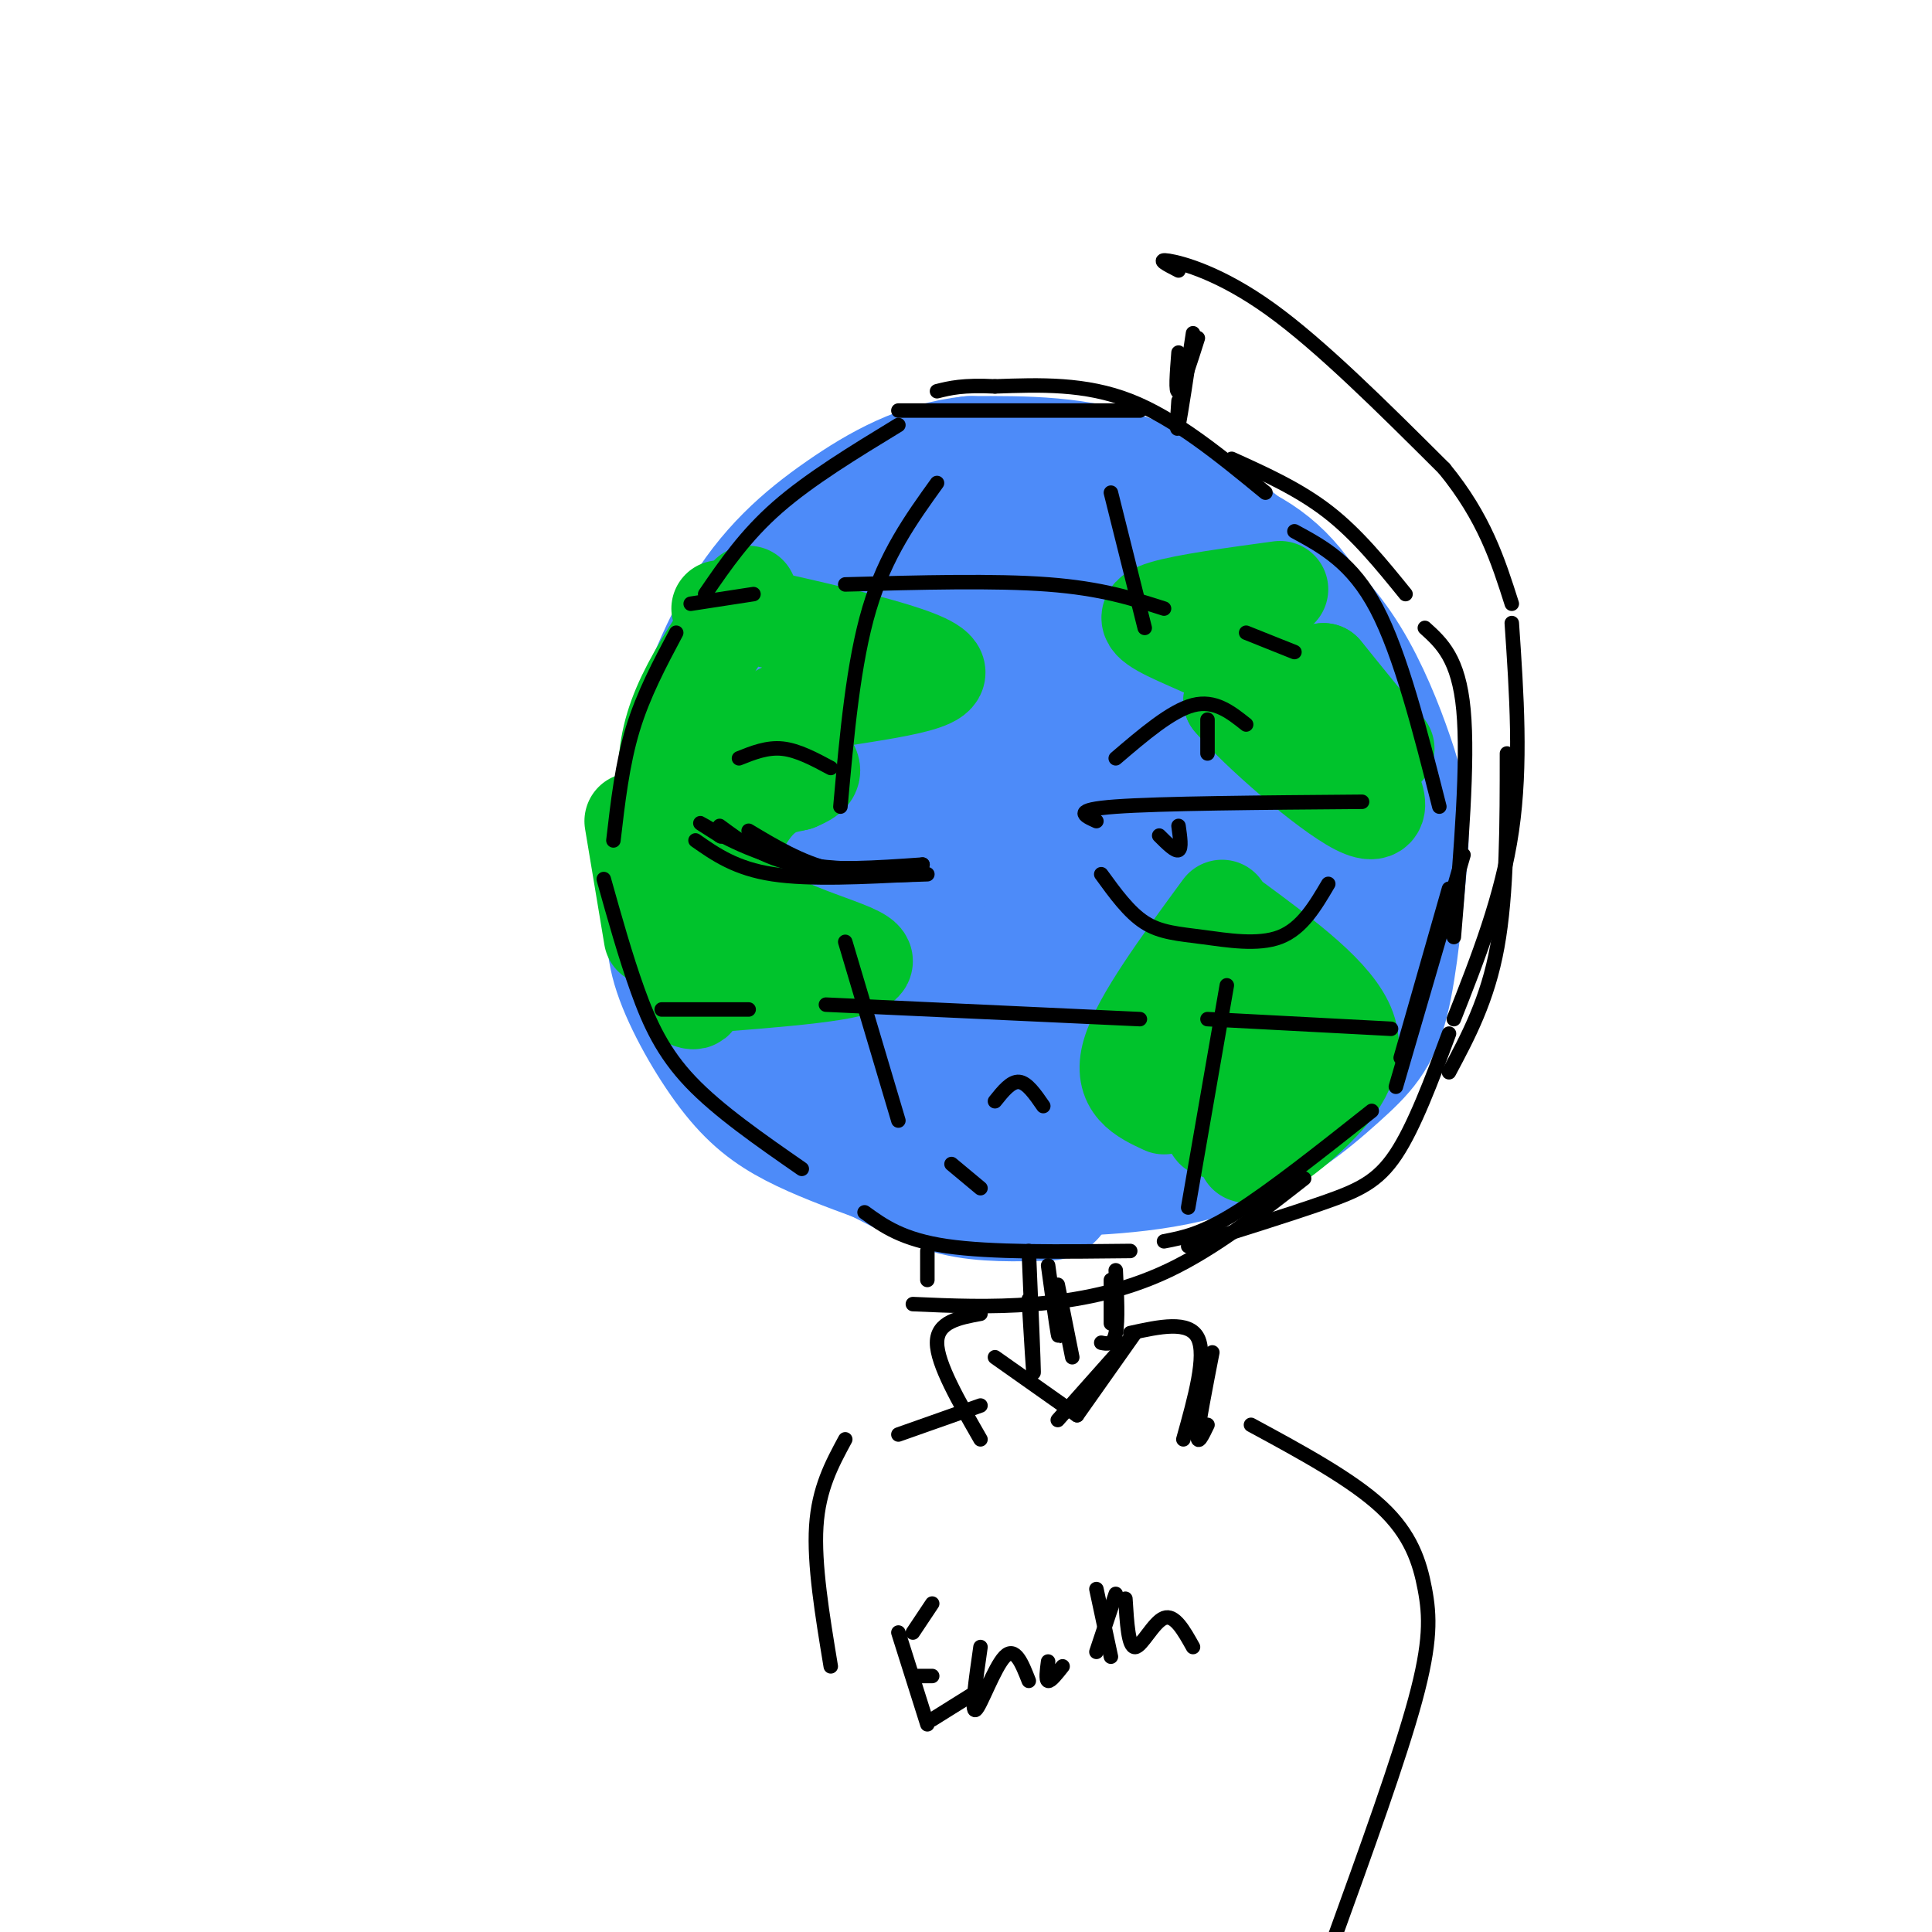 <svg viewBox='0 0 400 400' version='1.1' xmlns='http://www.w3.org/2000/svg' xmlns:xlink='http://www.w3.org/1999/xlink'><g fill='none' stroke='rgb(77,139,249)' stroke-width='28' stroke-linecap='round' stroke-linejoin='round'><path d='M193,140c-4.284,2.530 -8.568,5.061 -13,10c-4.432,4.939 -9.013,12.288 -11,23c-1.987,10.712 -1.381,24.787 -1,33c0.381,8.213 0.535,10.562 6,15c5.465,4.438 16.241,10.964 26,14c9.759,3.036 18.503,2.582 27,1c8.497,-1.582 16.749,-4.291 25,-7'/><path d='M252,229c7.946,-5.751 15.311,-16.628 20,-27c4.689,-10.372 6.701,-20.238 7,-31c0.299,-10.762 -1.116,-22.421 -4,-32c-2.884,-9.579 -7.238,-17.079 -14,-22c-6.762,-4.921 -15.932,-7.263 -25,-8c-9.068,-0.737 -18.034,0.132 -27,1'/><path d='M209,110c-10.492,2.754 -23.224,9.139 -30,13c-6.776,3.861 -7.598,5.200 -10,10c-2.402,4.800 -6.384,13.063 -9,20c-2.616,6.938 -3.866,12.550 -4,24c-0.134,11.450 0.849,28.736 3,38c2.151,9.264 5.472,10.504 10,12c4.528,1.496 10.264,3.248 16,5'/><path d='M185,232c9.892,1.194 26.622,1.680 39,0c12.378,-1.680 20.405,-5.524 25,-8c4.595,-2.476 5.759,-3.583 8,-7c2.241,-3.417 5.559,-9.145 8,-16c2.441,-6.855 4.005,-14.837 5,-24c0.995,-9.163 1.422,-19.505 -2,-29c-3.422,-9.495 -10.692,-18.141 -18,-24c-7.308,-5.859 -14.654,-8.929 -22,-12'/><path d='M228,112c-7.543,-2.244 -15.400,-1.854 -22,-1c-6.600,0.854 -11.944,2.172 -17,5c-5.056,2.828 -9.823,7.166 -14,13c-4.177,5.834 -7.763,13.166 -10,19c-2.237,5.834 -3.125,10.172 -3,20c0.125,9.828 1.265,25.146 3,34c1.735,8.854 4.067,11.244 9,13c4.933,1.756 12.466,2.878 20,4'/><path d='M194,219c7.033,1.089 14.615,1.811 23,0c8.385,-1.811 17.573,-6.156 24,-14c6.427,-7.844 10.093,-19.186 11,-31c0.907,-11.814 -0.945,-24.099 -5,-33c-4.055,-8.901 -10.314,-14.417 -16,-17c-5.686,-2.583 -10.800,-2.234 -15,-1c-4.200,1.234 -7.486,3.353 -11,8c-3.514,4.647 -7.257,11.824 -11,19'/><path d='M194,150c-1.908,8.426 -1.180,19.992 3,29c4.180,9.008 11.810,15.460 17,18c5.190,2.540 7.940,1.170 10,1c2.060,-0.170 3.429,0.861 7,-4c3.571,-4.861 9.342,-15.612 12,-22c2.658,-6.388 2.203,-8.411 -2,-13c-4.203,-4.589 -12.154,-11.745 -17,-16c-4.846,-4.255 -6.589,-5.610 -10,-6c-3.411,-0.390 -8.492,0.184 -14,6c-5.508,5.816 -11.445,16.874 -14,27c-2.555,10.126 -1.730,19.322 1,26c2.730,6.678 7.365,10.839 12,15'/><path d='M199,211c4.075,3.927 8.262,6.245 14,7c5.738,0.755 13.025,-0.053 18,-1c4.975,-0.947 7.637,-2.031 11,-7c3.363,-4.969 7.428,-13.821 9,-19c1.572,-5.179 0.652,-6.686 0,-12c-0.652,-5.314 -1.035,-14.437 -8,-22c-6.965,-7.563 -20.511,-13.566 -28,-18c-7.489,-4.434 -8.920,-7.297 -12,1c-3.080,8.297 -7.810,27.755 -10,37c-2.190,9.245 -1.841,8.278 0,11c1.841,2.722 5.174,9.132 8,13c2.826,3.868 5.145,5.195 11,3c5.855,-2.195 15.244,-7.913 19,-15c3.756,-7.087 1.878,-15.544 0,-24'/><path d='M231,165c-0.144,-4.682 -0.502,-4.385 -4,-6c-3.498,-1.615 -10.134,-5.140 -14,-7c-3.866,-1.860 -4.960,-2.054 -7,-1c-2.040,1.054 -5.024,3.357 -7,8c-1.976,4.643 -2.942,11.626 -3,17c-0.058,5.374 0.792,9.139 4,12c3.208,2.861 8.774,4.817 12,4c3.226,-0.817 4.113,-4.409 5,-8'/><path d='M210,161c2.333,8.667 4.667,17.333 6,20c1.333,2.667 1.667,-0.667 2,-4'/><path d='M179,117c-4.298,3.339 -8.595,6.679 -13,14c-4.405,7.321 -8.917,18.625 -11,29c-2.083,10.375 -1.738,19.821 0,28c1.738,8.179 4.869,15.089 8,22'/><path d='M163,210c2.163,5.388 3.569,7.856 6,11c2.431,3.144 5.885,6.962 13,11c7.115,4.038 17.890,8.297 24,10c6.110,1.703 7.555,0.852 9,0'/><path d='M215,242c7.890,-0.077 23.115,-0.268 35,-4c11.885,-3.732 20.431,-11.005 26,-16c5.569,-4.995 8.163,-7.713 10,-15c1.837,-7.287 2.919,-19.144 4,-31'/><path d='M290,176c0.317,-8.100 -0.890,-12.850 -3,-19c-2.110,-6.150 -5.122,-13.700 -9,-20c-3.878,-6.300 -8.621,-11.350 -16,-18c-7.379,-6.650 -17.394,-14.900 -28,-19c-10.606,-4.100 -21.803,-4.050 -33,-4'/><path d='M201,96c-9.925,1.030 -18.238,5.606 -26,11c-7.762,5.394 -14.974,11.606 -21,22c-6.026,10.394 -10.864,24.970 -13,35c-2.136,10.030 -1.568,15.515 -1,21'/><path d='M140,185c-0.442,5.813 -1.046,9.847 1,16c2.046,6.153 6.743,14.426 11,20c4.257,5.574 8.073,8.450 13,11c4.927,2.550 10.963,4.775 17,7'/><path d='M182,239c5.356,2.600 10.244,5.600 16,7c5.756,1.400 12.378,1.200 19,1'/></g>
<g fill='none' stroke='rgb(0,195,44)' stroke-width='20' stroke-linecap='round' stroke-linejoin='round'><path d='M155,123c-4.467,6.578 -8.933,13.156 -12,19c-3.067,5.844 -4.733,10.956 -5,17c-0.267,6.044 0.867,13.022 2,20'/><path d='M149,126c22.016,4.871 44.032,9.742 45,13c0.968,3.258 -19.112,4.904 -28,7c-8.888,2.096 -6.585,4.641 -4,7c2.585,2.359 5.453,4.531 6,6c0.547,1.469 -1.226,2.234 -3,3'/><path d='M165,162c-1.947,0.560 -5.316,0.459 -9,5c-3.684,4.541 -7.684,13.722 -1,20c6.684,6.278 24.053,9.651 24,12c-0.053,2.349 -17.526,3.675 -35,5'/><path d='M144,204c-5.071,1.845 -0.250,3.958 0,3c0.250,-0.958 -4.071,-4.988 -6,-12c-1.929,-7.012 -1.464,-17.006 -1,-27'/><path d='M137,168c0.500,-6.000 2.250,-7.500 4,-9'/><path d='M144,159c0.000,0.000 0.000,23.000 0,23'/><path d='M131,170c0.000,0.000 4.000,24.000 4,24'/><path d='M265,122c-9.762,1.327 -19.524,2.655 -24,4c-4.476,1.345 -3.667,2.708 1,5c4.667,2.292 13.190,5.512 16,8c2.810,2.488 -0.095,4.244 -3,6'/><path d='M255,145c5.179,6.214 19.625,18.750 26,22c6.375,3.250 4.679,-2.786 -1,-10c-5.679,-7.214 -15.339,-15.607 -25,-24'/><path d='M255,133c2.200,1.067 20.200,15.733 26,19c5.800,3.267 -0.600,-4.867 -7,-13'/><path d='M274,139c0.000,0.000 13.000,16.000 13,16'/><path d='M253,188c-8.500,11.583 -17.000,23.167 -19,30c-2.000,6.833 2.500,8.917 7,11'/><path d='M256,191c10.267,7.578 20.533,15.156 23,22c2.467,6.844 -2.867,12.956 -7,17c-4.133,4.044 -7.067,6.022 -10,8'/><path d='M262,238c-2.333,1.500 -3.167,1.250 -4,1'/><path d='M253,211c-1.167,9.583 -2.333,19.167 -2,22c0.333,2.833 2.167,-1.083 4,-5'/><path d='M260,217c0.000,0.000 -2.000,15.000 -2,15'/></g>
<g fill='none' stroke='rgb(0,0,0)' stroke-width='3' stroke-linecap='round' stroke-linejoin='round'><path d='M186,88c-9.167,5.583 -18.333,11.167 -25,17c-6.667,5.833 -10.833,11.917 -15,18'/><path d='M140,131c-3.417,6.417 -6.833,12.833 -9,20c-2.167,7.167 -3.083,15.083 -4,23'/><path d='M125,182c2.244,8.000 4.489,16.000 7,23c2.511,7.000 5.289,13.000 11,19c5.711,6.000 14.356,12.000 23,18'/><path d='M179,251c3.917,2.833 7.833,5.667 17,7c9.167,1.333 23.583,1.167 38,1'/><path d='M241,257c3.917,-0.750 7.833,-1.500 15,-6c7.167,-4.500 17.583,-12.750 28,-21'/><path d='M290,219c0.000,0.000 10.000,-35.000 10,-35'/><path d='M298,167c-4.000,-15.750 -8.000,-31.500 -13,-41c-5.000,-9.500 -11.000,-12.750 -17,-16'/><path d='M262,102c-9.333,-7.667 -18.667,-15.333 -28,-19c-9.333,-3.667 -18.667,-3.333 -28,-3'/><path d='M206,80c-6.667,-0.333 -9.333,0.333 -12,1'/><path d='M155,172c5.417,3.250 10.833,6.500 17,8c6.167,1.500 13.083,1.250 20,1'/><path d='M190,181c-11.167,0.583 -22.333,1.167 -30,0c-7.667,-1.167 -11.833,-4.083 -16,-7'/><path d='M227,170c-2.583,-1.167 -5.167,-2.333 4,-3c9.167,-0.667 30.083,-0.833 51,-1'/><path d='M228,181c2.863,3.952 5.726,7.905 9,10c3.274,2.095 6.958,2.333 12,3c5.042,0.667 11.440,1.762 16,0c4.560,-1.762 7.280,-6.381 10,-11'/><path d='M240,173c1.667,1.667 3.333,3.333 4,3c0.667,-0.333 0.333,-2.667 0,-5'/><path d='M231,157c5.750,-4.917 11.500,-9.833 16,-11c4.500,-1.167 7.750,1.417 11,4'/><path d='M153,157c2.917,-1.167 5.833,-2.333 9,-2c3.167,0.333 6.583,2.167 10,4'/><path d='M206,228c1.667,-2.083 3.333,-4.167 5,-4c1.667,0.167 3.333,2.583 5,5'/><path d='M149,171c4.500,3.333 9.000,6.667 16,8c7.000,1.333 16.500,0.667 26,0'/><path d='M191,179c-0.119,0.500 -13.417,1.750 -24,0c-10.583,-1.750 -18.452,-6.500 -21,-8c-2.548,-1.500 0.226,0.250 3,2'/><path d='M149,173c0.500,0.333 0.250,0.167 0,0'/><path d='M194,100c-5.333,7.417 -10.667,14.833 -14,26c-3.333,11.167 -4.667,26.083 -6,41'/><path d='M175,195c0.000,0.000 11.000,37.000 11,37'/><path d='M230,102c0.000,0.000 7.000,28.000 7,28'/><path d='M250,149c0.000,0.000 0.000,7.000 0,7'/><path d='M254,204c0.000,0.000 -8.000,46.000 -8,46'/><path d='M197,241c0.000,0.000 6.000,5.000 6,5'/><path d='M137,209c0.000,0.000 18.000,0.000 18,0'/><path d='M171,208c0.000,0.000 65.000,3.000 65,3'/><path d='M250,211c0.000,0.000 38.000,2.000 38,2'/><path d='M143,125c0.000,0.000 13.000,-2.000 13,-2'/><path d='M175,121c15.500,-0.417 31.000,-0.833 42,0c11.000,0.833 17.500,2.917 24,5'/><path d='M258,131c0.000,0.000 10.000,4.000 10,4'/><path d='M186,85c0.000,0.000 50.000,0.000 50,0'/><path d='M255,95c7.000,3.167 14.000,6.333 20,11c6.000,4.667 11.000,10.833 16,17'/><path d='M295,130c3.500,3.167 7.000,6.333 8,17c1.000,10.667 -0.500,28.833 -2,47'/><path d='M303,177c0.000,0.000 -14.000,48.000 -14,48'/><path d='M248,70c-1.667,5.250 -3.333,10.500 -4,11c-0.667,0.500 -0.333,-3.750 0,-8'/><path d='M247,69c-1.250,8.333 -2.500,16.667 -3,19c-0.500,2.333 -0.250,-1.333 0,-5'/><path d='M244,56c-2.378,-1.222 -4.756,-2.444 -2,-2c2.756,0.444 10.644,2.556 21,10c10.356,7.444 23.178,20.222 36,33'/><path d='M299,97c8.333,10.167 11.167,19.083 14,28'/><path d='M313,129c1.000,14.667 2.000,29.333 0,43c-2.000,13.667 -7.000,26.333 -12,39'/><path d='M312,156c0.000,14.500 0.000,29.000 -2,40c-2.000,11.000 -6.000,18.500 -10,26'/><path d='M192,259c0.000,0.000 0.000,6.000 0,6'/><path d='M189,270c8.067,0.356 16.133,0.711 25,0c8.867,-0.711 18.533,-2.489 28,-7c9.467,-4.511 18.733,-11.756 28,-19'/><path d='M300,214c-3.600,9.644 -7.200,19.289 -11,25c-3.800,5.711 -7.800,7.489 -15,10c-7.200,2.511 -17.600,5.756 -28,9'/><path d='M217,262c0.833,6.083 1.667,12.167 2,14c0.333,1.833 0.167,-0.583 0,-3'/><path d='M219,266c0.000,0.000 3.000,15.000 3,15'/><path d='M230,265c0.000,0.000 0.000,9.000 0,9'/><path d='M231,263c0.250,5.250 0.500,10.500 0,13c-0.500,2.500 -1.750,2.250 -3,2'/><path d='M206,281c0.000,0.000 17.000,12.000 17,12'/><path d='M223,293c0.000,0.000 12.000,-17.000 12,-17'/><path d='M235,276c0.000,0.000 -16.000,18.000 -16,18'/><path d='M203,272c-4.500,0.833 -9.000,1.667 -9,6c0.000,4.333 4.500,12.167 9,20'/><path d='M234,276c6.083,-1.333 12.167,-2.667 14,1c1.833,3.667 -0.583,12.333 -3,21'/><path d='M250,295c-1.083,2.250 -2.167,4.500 -2,2c0.167,-2.500 1.583,-9.750 3,-17'/><path d='M213,259c0.500,11.667 1.000,23.333 1,25c0.000,1.667 -0.500,-6.667 -1,-15'/><path d='M203,291c0.000,0.000 -17.000,6.000 -17,6'/><path d='M175,298c-2.750,5.083 -5.500,10.167 -6,18c-0.500,7.833 1.250,18.417 3,29'/><path d='M259,295c10.435,5.649 20.869,11.298 27,17c6.131,5.702 7.958,11.458 9,17c1.042,5.542 1.298,10.869 -2,23c-3.298,12.131 -10.149,31.065 -17,50'/><path d='M186,338c0.000,0.000 6.000,19.000 6,19'/><path d='M189,338c0.000,0.000 4.000,-6.000 4,-6'/><path d='M190,347c0.000,0.000 3.000,0.000 3,0'/><path d='M193,356c0.000,0.000 8.000,-5.000 8,-5'/><path d='M203,341c-0.978,6.822 -1.956,13.644 -1,13c0.956,-0.644 3.844,-8.756 6,-11c2.156,-2.244 3.578,1.378 5,5'/><path d='M217,344c-0.250,1.917 -0.500,3.833 0,4c0.500,0.167 1.750,-1.417 3,-3'/><path d='M227,329c0.000,0.000 3.000,14.000 3,14'/><path d='M227,342c0.000,0.000 4.000,-12.000 4,-12'/><path d='M233,331c0.311,5.022 0.622,10.044 2,10c1.378,-0.044 3.822,-5.156 6,-6c2.178,-0.844 4.089,2.578 6,6'/></g>
</svg>